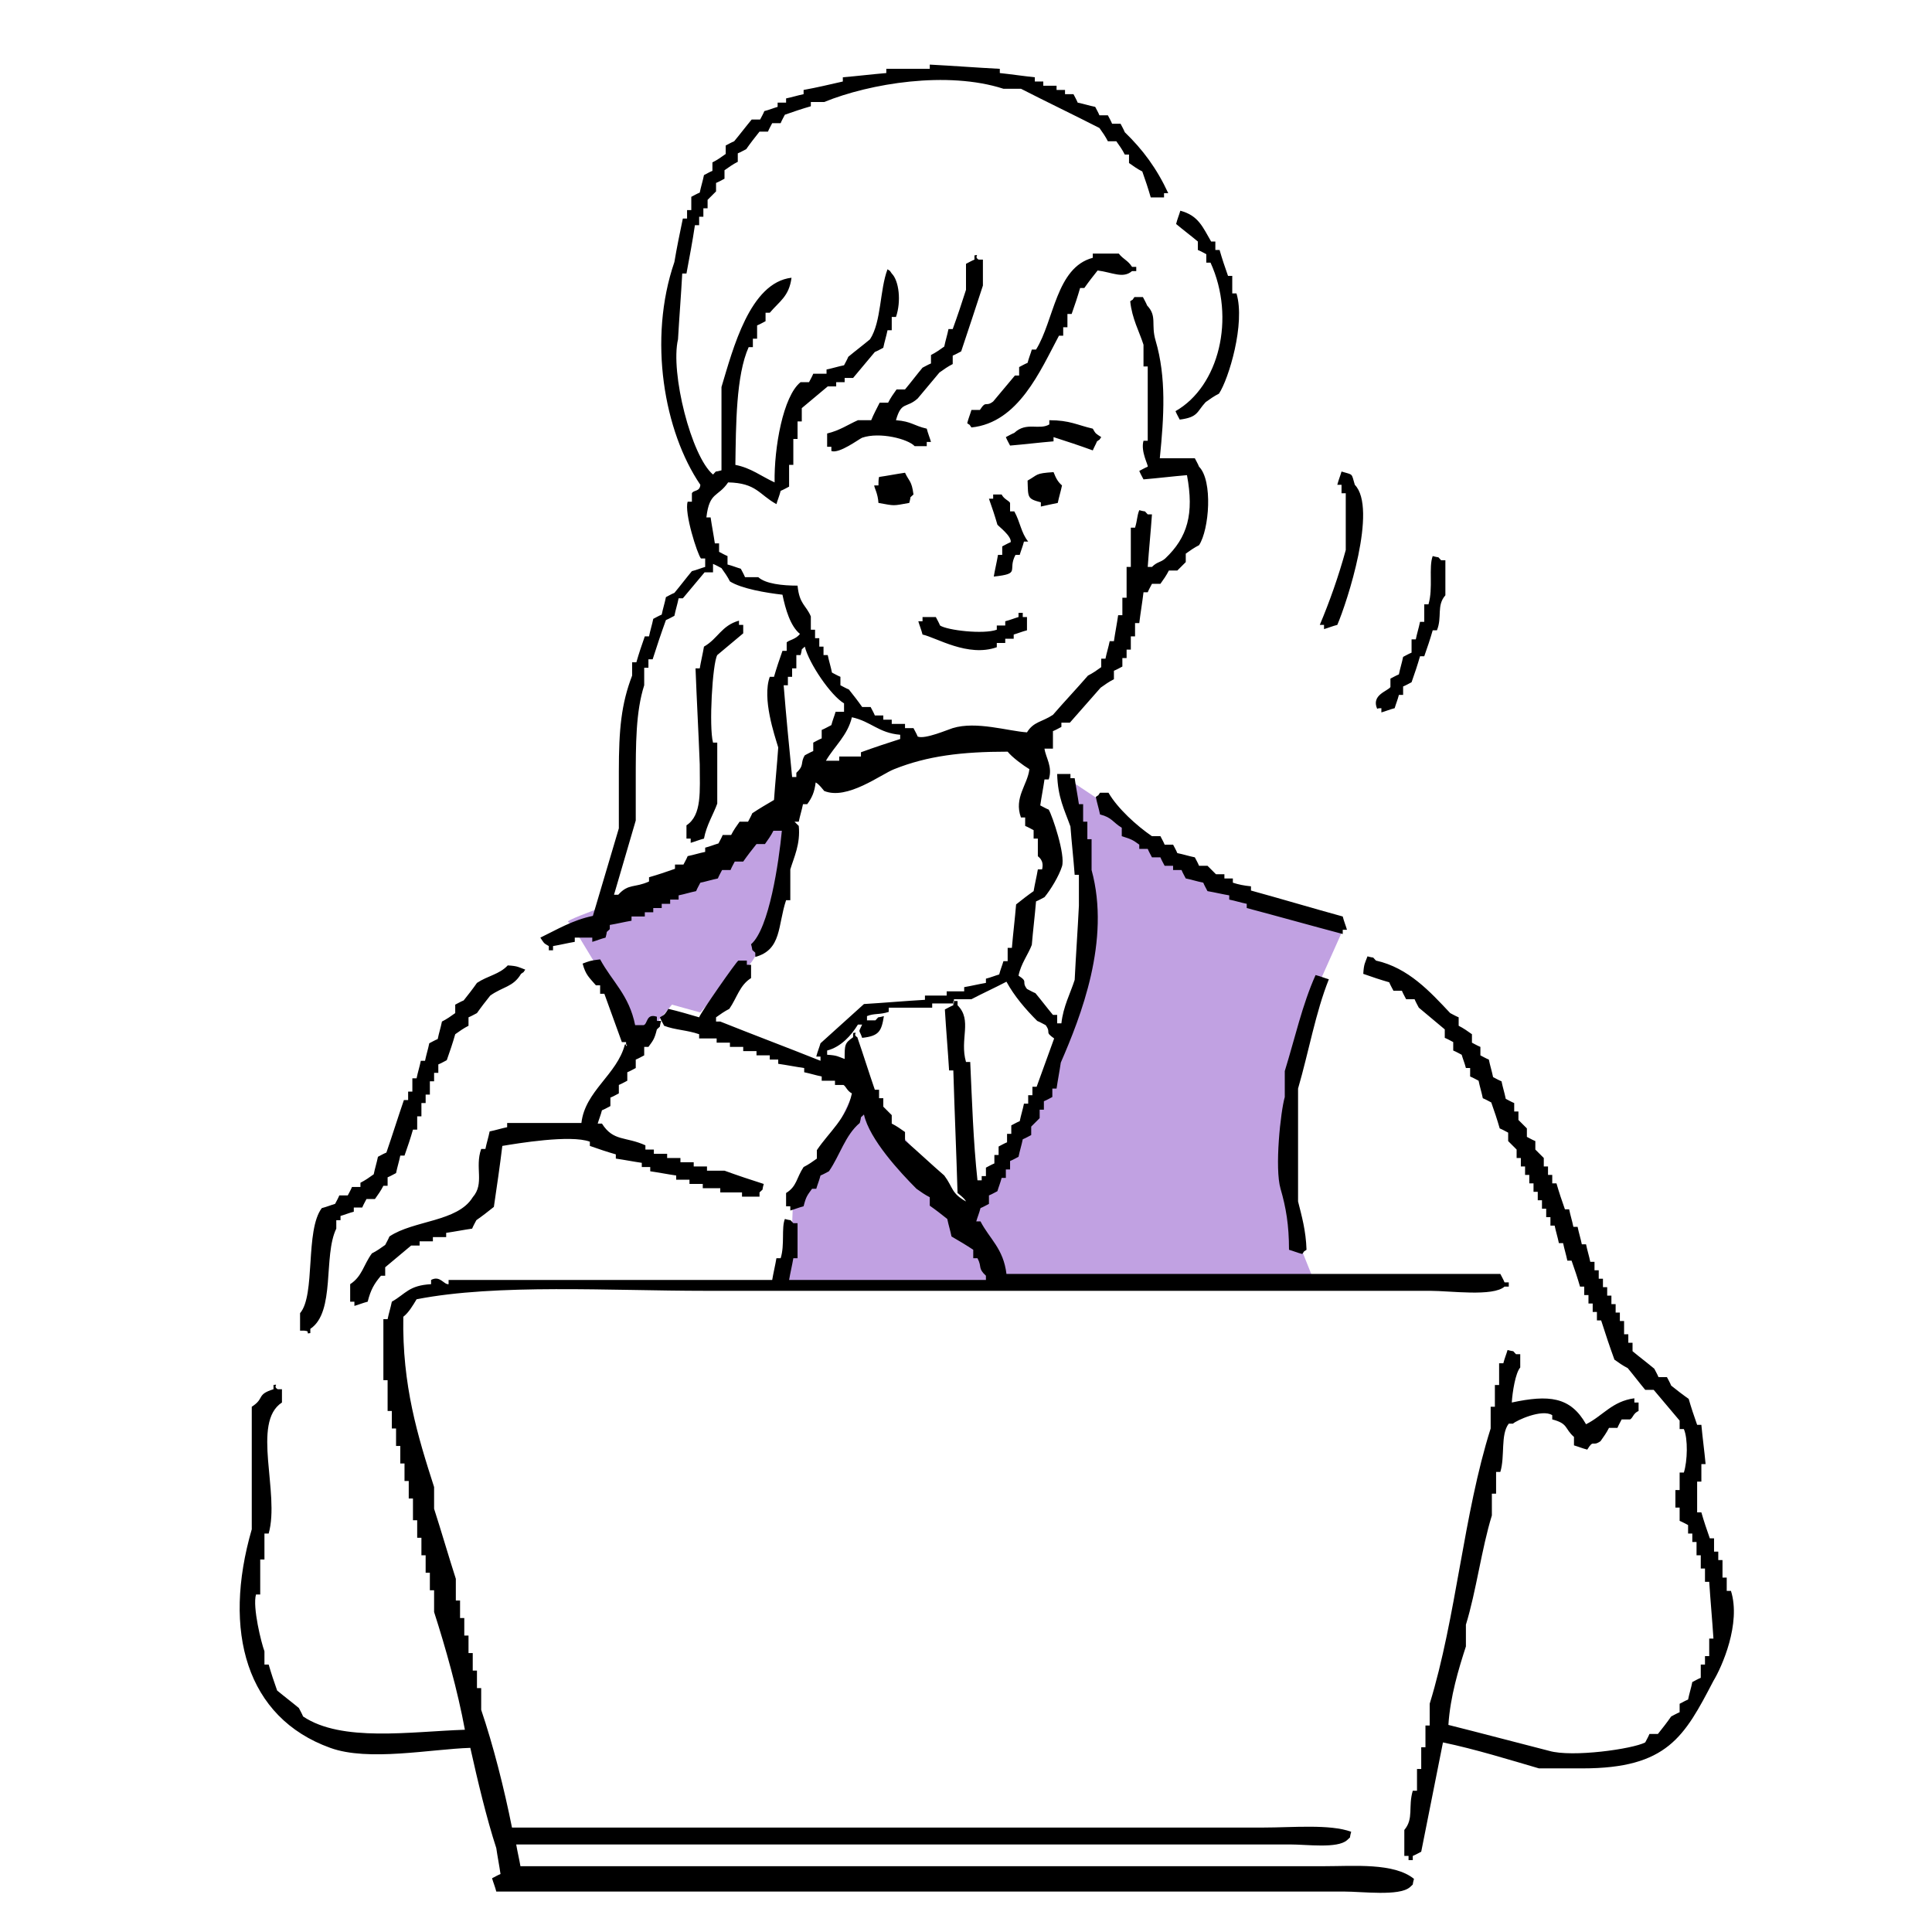 <?xml version="1.0" encoding="utf-8"?>
<!-- Generator: Adobe Illustrator 26.2.1, SVG Export Plug-In . SVG Version: 6.00 Build 0)  -->
<svg version="1.1" id="レイヤー_1" xmlns="http://www.w3.org/2000/svg" xmlns:xlink="http://www.w3.org/1999/xlink" x="0px"
	 y="0px" viewBox="0 0 320 320" style="enable-background:new 0 0 320 320;" xml:space="preserve">
<style type="text/css">
	.st0{fill:#C1A1E2;}
	.st1{fill-rule:evenodd;clip-rule:evenodd;}
</style>
<g>
	<path class="st0" d="M105.4,171.5c0,0-10.3-18.4-11.3-18.8c-0.9-0.4,15.4-5.6,19.4-8.3c4-2.6,15.8-10.7,15.8-10.7s1.7-1.1,1.5,2.8
		c-0.2,4-3.4,20.9-7.3,23.9c-4,3-7.5,7.3-7.5,7.3l-4.7-1.3l-4.7,5.6L105.4,171.5z"/>
	<path class="st0" d="M131.4,197.5l-0.2,5.3l-1.5,9.4l88.2,0.6l-3-7.5c0,0-2.6-16.7-1.9-18.8c0.8-2.1,5.5-23.7,5.5-23.7l3.8-8.5
		c0,0-18.5-7.1-23-9.4s-16.9-12.2-16.9-12.2l-6-4c0,0,4.1,10.7,4,18.3s0.4,13.9-2.1,19.8c-2.4,5.8-11.1,24.3-11.1,24.3l-7.1,9.8
		c0,0-10.2-12.5-12.3-14.6s-4.9-8.5-4.9-8.5l-7.1,14.9L131.4,197.5z"/>
	<g>
		<g>
			<path class="st1" d="M219.4,309.1c-10.1,0-20.3,0-30.4,0c-34.3,0-68.5,0-102.8,0c-0.2-1.2-0.5-2.4-0.7-3.6c34,0,68.1,0,102.1,0
				c8.7,0,17.4,0,26.1,0c2.8,0,7.8,0.7,9.4-0.7c0.8-0.8,0.3,0,0.7-1.4c-3.5-1.3-9.8-0.7-14.5-0.7c-9.4,0-18.8,0-28.2,0
				c-32.1,0-64.2,0-96.3,0c-1.3-6.5-3.1-13.6-5.1-19.5c0-1.2,0-2.4,0-3.6c-0.2,0-0.5,0-0.7,0c0-1,0-1.9,0-2.9c-0.2,0-0.5,0-0.7,0
				c0-1,0-1.9,0-2.9c-0.2,0-0.5,0-0.7,0c0-1,0-1.9,0-2.9c-0.2,0-0.5,0-0.7,0c0-1,0-1.9,0-2.9c-0.2,0-0.5,0-0.7,0c0-1,0-1.9,0-2.9
				c-0.2,0-0.5,0-0.7,0c0-1.2,0-2.4,0-3.6c-1.1-3.4-2.5-8.2-3.6-11.6c0-1.2,0-2.4,0-3.6c-2.7-8.4-5.3-16.8-5.1-28.2
				c0.9-0.7,1.6-1.9,2.2-2.9c13.3-2.6,32.2-1.4,47.8-1.4c28.5,0,56.9,0,85.4,0c11.6,0,23.2,0,34.7,0c3.3,0,10.4,1,12.3-0.7
				c0.2,0,0.5,0,0.7,0c0-0.2,0-0.5,0-0.7c-0.2,0-0.5,0-0.7,0c-0.2-0.5-0.5-1-0.7-1.4c-27.3,0-54.5,0-81.8,0
				c-0.5-4.2-2.8-5.8-4.3-8.7c-0.2,0-0.5,0-0.7,0c0.2-0.7,0.5-1.4,0.7-2.2c0.5-0.2,1-0.5,1.4-0.7c0-0.5,0-1,0-1.4
				c0.5-0.2,1-0.5,1.4-0.7c0.2-0.7,0.5-1.4,0.7-2.2c0.2,0,0.5,0,0.7,0c0-0.5,0-1,0-1.4c0.2,0,0.5,0,0.7,0c0-0.5,0-1,0-1.4
				c0.5-0.2,1-0.5,1.4-0.7c0.2-1,0.5-1.9,0.7-2.9c0.5-0.2,1-0.5,1.4-0.7c0-0.5,0-1,0-1.4l1.4-1.4c0-0.5,0-1,0-1.4c0.2,0,0.5,0,0.7,0
				c0-0.5,0-1,0-1.4c0.5-0.2,1-0.5,1.4-0.7c0-0.5,0-1,0-1.4c0.2,0,0.5,0,0.7,0c0.2-1.4,0.5-2.9,0.7-4.3c3.3-7.6,8.3-20.2,5.1-31.9
				c0-1.7,0-3.4,0-5.1c-0.2,0-0.5,0-0.7,0c0-1,0-1.9,0-2.9c-0.2,0-0.5,0-0.7,0c0-1,0-1.9,0-2.9c-0.2,0-0.5,0-0.7,0
				c-0.2-1.4-0.5-2.9-0.7-4.3c-0.2,0-0.5,0-0.7,0c0-0.2,0-0.5,0-0.7c-0.7,0-1.4,0-2.2,0c0.1,3.9,1.2,5.9,2.2,8.7
				c0.2,2.7,0.5,5.3,0.7,8c0.2,0,0.5,0,0.7,0c0,1.7,0,3.4,0,5.1c-0.2,4.1-0.5,8.2-0.7,12.3c-0.7,2.2-1.9,4.4-2.2,7.2
				c-0.2,0-0.5,0-0.7,0c0-0.5,0-1,0-1.4c-0.2,0-0.5,0-0.7,0c-1-1.2-1.9-2.4-2.9-3.6c-0.5-0.2-1-0.5-1.4-0.7c-1-1.3,0.3-1.1-1.4-2.2
				c0.4-2,1.6-3.5,2.2-5.1c0.2-2.4,0.5-4.8,0.7-7.2c0.5-0.2,1-0.5,1.4-0.7c1-1.2,2.4-3.5,2.9-5.1c0.6-1.9-1.6-8.4-2.2-9.4
				c-0.5-0.2-1-0.5-1.4-0.7c0.2-1.4,0.5-2.9,0.7-4.3c0.2,0,0.5,0,0.7,0c0.7-2.1-0.5-3.6-0.7-5.1c0.5,0,1,0,1.4,0c0-1,0-1.9,0-2.9
				c0.5-0.2,1-0.5,1.4-0.7c0-0.2,0-0.5,0-0.7c0.5,0,1,0,1.4,0c1.7-1.9,3.4-3.9,5.1-5.8c0.7-0.5,1.4-1,2.2-1.4c0-0.5,0-1,0-1.4
				c0.5-0.2,1-0.5,1.4-0.7c0-0.5,0-1,0-1.4c0.2,0,0.5,0,0.7,0c0-0.5,0-1,0-1.4c0.2,0,0.5,0,0.7,0c0-0.7,0-1.4,0-2.2
				c0.2,0,0.5,0,0.7,0c0-0.7,0-1.4,0-2.2c0.2,0,0.5,0,0.7,0c0.2-1.7,0.5-3.4,0.7-5.1c0.2,0,0.5,0,0.7,0c0.2-0.5,0.5-1,0.7-1.4
				c0.5,0,1,0,1.4,0c0.5-0.7,1-1.4,1.4-2.2c0.5,0,1,0,1.4,0l1.4-1.4c0-0.5,0-1,0-1.4c0.7-0.5,1.4-1,2.2-1.4c1.7-2.6,2.3-10.7,0-13
				c-0.2-0.5-0.5-1-0.7-1.4c-1.9,0-3.9,0-5.8,0c0.7-6.9,1.1-13.4-0.7-19.5c-0.8-2.7,0.3-4-1.4-5.8c-0.2-0.5-0.5-1-0.7-1.4
				c-0.5,0-1,0-1.4,0c-0.6,0.8,0.1,0.1-0.7,0.7c0.3,2.9,1.5,5,2.2,7.2c0,1.2,0,2.4,0,3.6c0.2,0,0.5,0,0.7,0c0,4.1,0,8.2,0,12.3
				c-0.2,0-0.5,0-0.7,0c-0.5,1.8,0.8,4,0.7,4.3c-0.5,0.2-1,0.5-1.4,0.7c0.2,0.5,0.5,1,0.7,1.4c2.4-0.2,4.8-0.5,7.2-0.7
				c1.2,6.4,0.1,10.3-3.6,13.8c-0.8,0.7-1.3,0.5-2.2,1.4c-0.2,0-0.5,0-0.7,0c0.2-2.9,0.5-5.8,0.7-8.7c-0.2,0-0.5,0-0.7,0
				c-0.8-0.8,0-0.3-1.4-0.7c-0.4,1-0.3,1.6-0.7,2.9c-0.2,0-0.5,0-0.7,0c0,2.2,0,4.3,0,6.5c-0.2,0-0.5,0-0.7,0c0,1.7,0,3.4,0,5.1
				c-0.2,0-0.5,0-0.7,0c0,1,0,1.9,0,2.9c-0.2,0-0.5,0-0.7,0c-0.2,1.4-0.5,2.9-0.7,4.3c-0.2,0-0.5,0-0.7,0c-0.2,1-0.5,1.9-0.7,2.9
				c-0.2,0-0.5,0-0.7,0c0,0.5,0,1,0,1.4c-0.7,0.5-1.4,1-2.2,1.4c-1.9,2.2-3.9,4.3-5.8,6.5c-1.8,1.2-3.2,1.1-4.3,2.9
				c-3.1-0.2-8.4-1.9-12.3-0.7c-0.7,0.2-4.6,1.9-5.8,1.4c-0.2-0.5-0.5-1-0.7-1.4c-0.5,0-1,0-1.4,0c0-0.2,0-0.5,0-0.7
				c-0.7,0-1.4,0-2.2,0c0-0.2,0-0.5,0-0.7c-0.5,0-1,0-1.4,0c0-0.2,0-0.5,0-0.7c-0.5,0-1,0-1.4,0c-0.2-0.5-0.5-1-0.7-1.4
				c-0.5,0-1,0-1.4,0c-0.7-1-1.4-1.9-2.2-2.9c-0.5-0.2-1-0.5-1.4-0.7c0-0.5,0-1,0-1.4c-0.5-0.2-1-0.5-1.4-0.7
				c-0.2-1-0.5-1.9-0.7-2.9c-0.2,0-0.5,0-0.7,0c0-0.5,0-1,0-1.4c-0.2,0-0.5,0-0.7,0c0-0.5,0-1,0-1.4c-0.2,0-0.5,0-0.7,0
				c0-0.5,0-1,0-1.4c-0.2,0-0.5,0-0.7,0c0-0.7,0-1.4,0-2.2c-0.8-1.9-1.9-2-2.2-5.1c-2.5,0-5.3-0.3-6.5-1.4c-0.7,0-1.4,0-2.2,0
				c-0.2-0.5-0.5-1-0.7-1.4c-0.7-0.2-1.4-0.5-2.2-0.7c0-0.5,0-1,0-1.4c-0.5-0.2-1-0.5-1.4-0.7c0-0.5,0-1,0-1.4c-0.2,0-0.5,0-0.7,0
				c-0.2-1.4-0.5-2.9-0.7-4.3c-0.2,0-0.5,0-0.7,0c0.5-4.3,1.9-3.3,3.6-5.8c4.7,0.1,5.1,2,8,3.6c0.2-0.7,0.5-1.4,0.7-2.2
				c0.5-0.2,1-0.5,1.4-0.7c0-1.2,0-2.4,0-3.6c0.2,0,0.5,0,0.7,0c0-1.4,0-2.9,0-4.3c0.2,0,0.5,0,0.7,0c0-1,0-1.9,0-2.9
				c0.2,0,0.5,0,0.7,0c0-0.7,0-1.4,0-2.2c1.4-1.2,2.9-2.4,4.3-3.6c0.5,0,1,0,1.4,0c0-0.2,0-0.5,0-0.7c0.5,0,1,0,1.4,0
				c0-0.2,0-0.5,0-0.7c0.5,0,1,0,1.4,0c1.2-1.4,2.4-2.9,3.6-4.3c0.5-0.2,1-0.5,1.4-0.7c0.2-1,0.5-1.9,0.7-2.9c0.2,0,0.5,0,0.7,0
				c0-0.7,0-1.4,0-2.2c0.2,0,0.5,0,0.7,0c0.9-2.6,0.5-6-0.7-7.2c-0.6-0.8,0.1-0.1-0.7-0.7c-1.3,3.4-1,8.7-2.9,11.6
				c-1.2,1-2.4,1.9-3.6,2.9c-0.2,0.5-0.5,1-0.7,1.4c-1,0.2-1.9,0.5-2.9,0.7c0,0.2,0,0.5,0,0.7c-0.7,0-1.4,0-2.2,0
				c-0.2,0.5-0.5,1-0.7,1.4c-0.5,0-1,0-1.4,0c-2.9,2.3-4.4,10.9-4.3,16.6c-2.2-1-3.9-2.4-6.5-2.9c0.1-6.6,0.1-14.8,2.2-19.5
				c0.2,0,0.5,0,0.7,0c0-0.5,0-1,0-1.4c0.2,0,0.5,0,0.7,0c0-0.7,0-1.4,0-2.2c0.5-0.2,1-0.5,1.4-0.7c0-0.5,0-1,0-1.4
				c0.2,0,0.5,0,0.7,0c1.6-1.9,3.2-2.7,3.6-5.8c-6.9,0.8-9.7,11.8-11.6,18.1c0,4.6,0,9.2,0,13.8c-1.4,0.4-0.6-0.1-1.4,0.7
				c-3.6-3-7.1-16.9-5.8-22.4c0.2-3.6,0.5-7.2,0.7-10.9c0.2,0,0.5,0,0.7,0c0.5-2.7,1-5.3,1.4-8c0.2,0,0.5,0,0.7,0c0-0.5,0-1,0-1.4
				c0.2,0,0.5,0,0.7,0c0-0.5,0-1,0-1.4c0.2,0,0.5,0,0.7,0c0-0.5,0-1,0-1.4l1.4-1.4c0-0.5,0-1,0-1.4c0.5-0.2,1-0.5,1.4-0.7
				c0-0.5,0-1,0-1.4c0.7-0.5,1.4-1,2.2-1.4c0-0.5,0-1,0-1.4c0.5-0.2,1-0.5,1.4-0.7c0.7-1,1.4-1.9,2.2-2.9c0.5,0,1,0,1.4,0
				c0.2-0.5,0.5-1,0.7-1.4c0.5,0,1,0,1.4,0c0.2-0.5,0.5-1,0.7-1.4c1.4-0.5,2.9-1,4.3-1.4c0-0.2,0-0.5,0-0.7c0.7,0,1.4,0,2.2,0
				c7.6-3.1,20.4-5.2,29.7-2.2c1,0,1.9,0,2.9,0c4.3,2.2,8.7,4.3,13,6.5c0.5,0.7,1,1.4,1.4,2.2c0.5,0,1,0,1.4,0
				c0.5,0.7,1,1.4,1.4,2.2c0.2,0,0.5,0,0.7,0c0,0.5,0,1,0,1.4c0.7,0.5,1.4,1,2.2,1.4c0.5,1.4,1,2.9,1.4,4.3c0.7,0,1.4,0,2.2,0
				c0-0.2,0-0.5,0-0.7c0.2,0,0.5,0,0.7,0c-1.9-4.1-4.2-7.2-7.2-10.1c-0.2-0.5-0.5-1-0.7-1.4c-0.5,0-1,0-1.4,0
				c-0.2-0.5-0.5-1-0.7-1.4c-0.5,0-1,0-1.4,0c-0.2-0.5-0.5-1-0.7-1.4c-1-0.2-1.9-0.5-2.9-0.7c-0.2-0.5-0.5-1-0.7-1.4
				c-0.5,0-1,0-1.4,0c0-0.2,0-0.5,0-0.7c-0.5,0-1,0-1.4,0c0-0.2,0-0.5,0-0.7c-0.7,0-1.4,0-2.2,0c0-0.2,0-0.5,0-0.7c-0.5,0-1,0-1.4,0
				c0-0.2,0-0.5,0-0.7c-1.9-0.2-3.9-0.5-5.8-0.7c0-0.2,0-0.5,0-0.7c-3.9-0.2-7.7-0.5-11.6-0.7c0,0.2,0,0.5,0,0.7c-2.4,0-4.8,0-7.2,0
				c0,0.2,0,0.5,0,0.7c-2.4,0.2-4.8,0.5-7.2,0.7c0,0.2,0,0.5,0,0.7c-2.2,0.5-4.3,1-6.5,1.4c0,0.2,0,0.5,0,0.7
				c-1,0.2-1.9,0.5-2.9,0.7c0,0.2,0,0.5,0,0.7c-0.5,0-1,0-1.4,0c0,0.2,0,0.5,0,0.7c-0.7,0.2-1.4,0.5-2.2,0.7c-0.2,0.5-0.5,1-0.7,1.4
				c-0.5,0-1,0-1.4,0c-1,1.2-1.9,2.4-2.9,3.6c-0.5,0.2-1,0.5-1.4,0.7c0,0.5,0,1,0,1.4c-0.7,0.5-1.4,1-2.2,1.4c0,0.5,0,1,0,1.4
				c-0.5,0.2-1,0.5-1.4,0.7c-0.2,1-0.5,1.9-0.7,2.9c-0.5,0.2-1,0.5-1.4,0.7c0,0.7,0,1.4,0,2.2c-0.2,0-0.5,0-0.7,0c0,0.5,0,1,0,1.4
				c-0.2,0-0.5,0-0.7,0c-0.5,2.4-1,4.8-1.4,7.2c-4.4,12.8-1.7,28.1,4.3,36.9c-0.1,1.2-1.1,0.8-1.4,1.4c0,0.5,0,1,0,1.4
				c-0.2,0-0.5,0-0.7,0c-0.6,1.8,1.6,8.7,2.2,9.4c0.2,0,0.5,0,0.7,0c0,0.5,0,1,0,1.4c-0.7,0.2-1.4,0.5-2.2,0.7
				c-1,1.2-1.9,2.4-2.9,3.6c-0.5,0.2-1,0.5-1.4,0.7c-0.2,1-0.5,1.9-0.7,2.9c-0.5,0.2-1,0.5-1.4,0.7c-0.2,1-0.5,1.9-0.7,2.9
				c-0.2,0-0.5,0-0.7,0c-0.5,1.4-1,2.9-1.4,4.3c-0.2,0-0.5,0-0.7,0c0,0.7,0,1.4,0,2.2c-1.8,4.7-2.2,8.9-2.2,15.9c0,3.1,0,6.3,0,9.4
				c-1.4,4.8-2.9,9.7-4.3,14.5c-3.4,0.7-6,2.3-8.7,3.6c0.6,0.9,0.5,0.9,1.4,1.4c0,0.2,0,0.5,0,0.7c0.2,0,0.5,0,0.7,0
				c0-0.2,0-0.5,0-0.7c1.2-0.2,2.4-0.5,3.6-0.7c0-0.2,0-0.5,0-0.7c1,0,1.9,0,2.9,0c0,0.2,0,0.5,0,0.7c0.7-0.2,1.4-0.5,2.2-0.7
				c0.4-1.4-0.1-0.6,0.7-1.4c0-0.2,0-0.5,0-0.7c1.2-0.2,2.4-0.5,3.6-0.7c0-0.2,0-0.5,0-0.7c0.7,0,1.4,0,2.2,0c0-0.2,0-0.5,0-0.7
				c0.5,0,1,0,1.4,0c0-0.2,0-0.5,0-0.7c0.5,0,1,0,1.4,0c0-0.2,0-0.5,0-0.7c0.5,0,1,0,1.4,0c0-0.2,0-0.5,0-0.7c0.5,0,1,0,1.4,0
				c0-0.2,0-0.5,0-0.7c1-0.2,1.9-0.5,2.9-0.7c0.2-0.5,0.5-1,0.7-1.4c1-0.2,1.9-0.5,2.9-0.7c0.2-0.5,0.5-1,0.7-1.4c0.5,0,1,0,1.4,0
				c0.2-0.5,0.5-1,0.7-1.4c0.5,0,1,0,1.4,0c0.7-1,1.4-1.9,2.2-2.9c0.5,0,1,0,1.4,0c0.5-0.7,1-1.4,1.4-2.2c0.5,0,1,0,1.4,0
				c-0.5,5.2-2.1,16.2-5.1,18.8c0.4,1.4-0.1,0.6,0.7,1.4c0,0.2,0,0.5,0,0.7c4.4-1.2,3.7-5.2,5.1-9.4c0.2,0,0.5,0,0.7,0
				c0-1.7,0-3.4,0-5.1c0.6-2,1.7-4.2,1.4-7.2l-0.7-0.7c0.2,0,0.5,0,0.7,0c0.2-1,0.5-1.9,0.7-2.9c0.2,0,0.5,0,0.7,0
				c0.8-1.1,1.2-2,1.4-3.6c0.5,0.2,1.4,1.4,1.4,1.4c3.8,1.6,9.5-2.8,11.6-3.6c5.5-2.2,11.2-2.9,18.8-2.9c0.7,0.9,2.6,2.3,3.6,2.9
				c-0.3,2.6-2.6,4.7-1.4,8c0.2,0,0.5,0,0.7,0c0,0.5,0,1,0,1.4c0.5,0.2,1,0.5,1.4,0.7c0,0.5,0,1,0,1.4c0.2,0,0.5,0,0.7,0
				c0,1,0,1.9,0,2.9c0,0.1,1.1,0.6,0.7,2.2c-0.2,0-0.5,0-0.7,0c-0.2,1.2-0.5,2.4-0.7,3.6c-1,0.7-1.9,1.4-2.9,2.2
				c-0.2,2.4-0.5,4.8-0.7,7.2c-0.2,0-0.5,0-0.7,0c0,0.7,0,1.4,0,2.2c-0.2,0-0.5,0-0.7,0c-0.2,0.7-0.5,1.4-0.7,2.2
				c-0.7,0.2-1.4,0.5-2.2,0.7c0,0.2,0,0.5,0,0.7c-1.2,0.2-2.4,0.5-3.6,0.7c0,0.2,0,0.5,0,0.7c-1,0-1.9,0-2.9,0c0,0.2,0,0.5,0,0.7
				c-1.2,0-2.4,0-3.6,0c0,0.2,0,0.5,0,0.7c-3.4,0.2-6.8,0.5-10.1,0.7c-2.4,2.2-4.8,4.3-7.2,6.5c-0.2,0.7-0.5,1.4-0.7,2.2
				c0.2,0,0.5,0,0.7,0c0,0.2,0,0.5,0,0.7c-5.5-2.2-11.1-4.3-16.6-6.5c-0.2,0-0.5,0-0.7,0c0-0.2,0-0.5,0-0.7c0.7-0.5,1.4-1,2.2-1.4
				c1.3-1.9,1.7-3.9,3.6-5.1c0-0.7,0-1.4,0-2.2c-0.2,0-0.5,0-0.7,0c0-0.2,0-0.5,0-0.7c-0.5,0-1,0-1.4,0c-0.3,0.1-6.3,8.7-6.5,9.4
				c-1.7-0.5-3.4-1-5.1-1.4c-0.6,0.9-0.5,0.9-1.4,1.4c0.2,0.5,0.5,1,0.7,1.4c1.8,0.7,3.8,0.7,5.8,1.4c0,0.2,0,0.5,0,0.7
				c1,0,1.9,0,2.9,0c0,0.2,0,0.5,0,0.7c0.7,0,1.4,0,2.2,0c0,0.2,0,0.5,0,0.7c0.7,0,1.4,0,2.2,0c0,0.2,0,0.5,0,0.7c0.7,0,1.4,0,2.2,0
				c0,0.2,0,0.5,0,0.7c0.7,0,1.4,0,2.2,0c0,0.2,0,0.5,0,0.7c0.5,0,1,0,1.4,0c0,0.2,0,0.5,0,0.7c1.4,0.2,2.9,0.5,4.3,0.7
				c0,0.2,0,0.5,0,0.7c1,0.2,1.9,0.5,2.9,0.7c0,0.2,0,0.5,0,0.7c0.7,0,1.4,0,2.2,0c0,0.2,0,0.5,0,0.7c0.5,0,1,0,1.4,0
				c0.4,0.2,0.6,1,1.4,1.4c-0.9,4.2-3.8,6.4-5.8,9.4c0,0.5,0,1,0,1.4c-0.7,0.5-1.4,1-2.2,1.4c-1.2,1.8-1.1,3.2-2.9,4.3
				c0,0.7,0,1.4,0,2.2c0.2,0,0.5,0,0.7,0c0,0.2,0,0.5,0,0.7c0.7-0.2,1.4-0.5,2.2-0.7c0.4-1.6,0.6-1.8,1.4-2.9c0.2,0,0.5,0,0.7,0
				c0.2-0.7,0.5-1.4,0.7-2.2c0.5-0.2,1-0.5,1.4-0.7c1.8-2.6,2.7-6,5.1-8c0.4-1.4-0.1-0.6,0.7-1.4c0.9,4.1,6,9.6,8.7,12.3
				c0.7,0.5,1.4,1,2.2,1.4c0,0.5,0,1,0,1.4c1,0.7,1.9,1.4,2.9,2.2c0.2,1,0.5,1.9,0.7,2.9c1.2,0.7,2.4,1.4,3.6,2.2c0,0.5,0,1,0,1.4
				c0.2,0,0.5,0,0.7,0c0.8,1.5,0,1.6,1.4,2.9c0,0.2,0,0.5,0,0.7c-10.9,0-21.7,0-32.6,0c0.2-1.2,0.5-2.4,0.7-3.6c0.2,0,0.5,0,0.7,0
				c0-1.9,0-3.9,0-5.8c-0.2,0-0.5,0-0.7,0c-0.8-0.8,0-0.3-1.4-0.7c-0.6,1.5,0,4.3-0.7,6.5c-0.2,0-0.5,0-0.7,0
				c-0.2,1.2-0.5,2.4-0.7,3.6c-13.8,0-27.5,0-41.3,0c-4.1,0-8.2,0-12.3,0c0,0.2,0,0.5,0,0.7c-0.8,0.1-1.4-1.5-2.9-0.7
				c0,0.2,0,0.5,0,0.7c-3.7,0.2-4.2,1.6-6.5,2.9c-0.2,1-0.5,1.9-0.7,2.9c-0.2,0-0.5,0-0.7,0c0,3.4,0,6.8,0,10.1c0.2,0,0.5,0,0.7,0
				c0,1.7,0,3.4,0,5.1c0.2,0,0.5,0,0.7,0c0,1,0,1.9,0,2.9c0.2,0,0.5,0,0.7,0c0,1,0,1.9,0,2.9c0.2,0,0.5,0,0.7,0c0,1,0,1.9,0,2.9
				c0.2,0,0.5,0,0.7,0c0,1,0,1.9,0,2.9c0.2,0,0.5,0,0.7,0c0,1,0,1.9,0,2.9c0.2,0,0.5,0,0.7,0c0,1.2,0,2.4,0,3.6c0.2,0,0.5,0,0.7,0
				c0,1,0,1.9,0,2.9c0.2,0,0.5,0,0.7,0c0,1,0,1.9,0,2.9c0.2,0,0.5,0,0.7,0c0,1,0,1.9,0,2.9c0.2,0,0.5,0,0.7,0c0,1,0,1.9,0,2.9
				c0.2,0,0.5,0,0.7,0c0,1.2,0,2.4,0,3.6c1.9,5.9,3.9,13,5.1,19.5c-9,0.3-20.4,2.1-26.8-2.2c-0.2-0.5-0.5-1-0.7-1.4
				c-1.2-1-2.4-1.9-3.6-2.9c-0.5-1.4-1-2.9-1.4-4.3c-0.2,0-0.5,0-0.7,0c0-0.7,0-1.4,0-2.2c-0.5-1.3-2-7.3-1.4-9.4c0.2,0,0.5,0,0.7,0
				c0-1.9,0-3.9,0-5.8c0.2,0,0.5,0,0.7,0c0-1.4,0-2.9,0-4.3c0.2,0,0.5,0,0.7,0c1.9-6.7-2.9-18.4,2.2-21.7c0-0.7,0-1.4,0-2.2
				c-0.2,0-0.5,0-0.7,0c-0.9-0.5,0.3-0.9-0.7-0.7c0,0.2,0,0.5,0,0.7c-2.9,0.9-1.4,1.5-3.6,2.9c0,6.8,0,13.5,0,20.3
				c-4.9,16.9-0.9,31.2,13,36.2c6.3,2.3,16.7,0.2,23.2,0c1.2,5.4,2.7,11.7,4.3,16.6c0.2,1.4,0.5,2.9,0.7,4.3c-0.5,0.2-1,0.5-1.4,0.7
				c0.2,0.7,0.5,1.4,0.7,2.2c37.4,0,74.8,0,112.2,0c9.4,0,18.8,0,28.2,0c3.1,0,9.1,0.8,10.9-0.7c0.8-0.8,0.3,0,0.7-1.4
				C230.9,308.5,224.2,309.1,219.4,309.1z M128.9,123.8c-0.2,2.9-0.5,5.8-0.7,8.7c-1.2,0.7-2.4,1.4-3.6,2.2c-0.2,0.5-0.5,1-0.7,1.4
				c-0.5,0-1,0-1.4,0c-0.5,0.7-1,1.4-1.4,2.2c-0.5,0-1,0-1.4,0c-0.2,0.5-0.5,1-0.7,1.4c-0.7,0.2-1.4,0.5-2.2,0.7c0,0.2,0,0.5,0,0.7
				c-1,0.2-1.9,0.5-2.9,0.7c-0.2,0.5-0.5,1-0.7,1.4c-0.5,0-1,0-1.4,0c0,0.2,0,0.5,0,0.7c-1.4,0.5-2.9,1-4.3,1.4c0,0.2,0,0.5,0,0.7
				c-2.4,1.1-3.4,0.3-5.1,2.2c-0.2,0-0.5,0-0.7,0c1.2-4.1,2.4-8.2,3.6-12.3c0-2.2,0-4.3,0-6.5c0-6.2,0-11.5,1.4-15.9
				c0-1,0-1.9,0-2.9c0.2,0,0.5,0,0.7,0c0-0.5,0-1,0-1.4c0.2,0,0.5,0,0.7,0c0.7-2.2,1.4-4.3,2.2-6.5c0.5-0.2,1-0.5,1.4-0.7
				c0.2-1,0.5-1.9,0.7-2.9c0.2,0,0.5,0,0.7,0c1.2-1.4,2.4-2.9,3.6-4.3c0.5,0,1,0,1.4,0c0-0.5,0-1,0-1.4c0.5,0.2,1,0.5,1.4,0.7
				c0.5,0.7,1,1.4,1.4,2.2c1.9,1.2,6,1.9,8.7,2.2c0.5,2.4,1.3,5.2,2.9,6.5c-0.7,0.9-1.8,1-2.2,1.4c0,0.5,0,1,0,1.4
				c-0.2,0-0.5,0-0.7,0c-0.5,1.4-1,2.9-1.4,4.3c-0.2,0-0.5,0-0.7,0C126.2,115.7,128.3,121.8,128.9,123.8z M136.1,120.9
				c0,0.5,0,1,0,1.4c-0.5,0.2-1,0.5-1.4,0.7c0,0.5,0,1,0,1.4c-0.5,0.2-1,0.5-1.4,0.7c-0.8,1.3,0,1.6-1.4,2.9c0,0.2,0,0.5,0,0.7
				c-0.2,0-0.5,0-0.7,0c-0.5-5.1-1-10.1-1.4-15.2c0.2,0,0.5,0,0.7,0c0-0.5,0-1,0-1.4c0.2,0,0.5,0,0.7,0c0-0.5,0-1,0-1.4
				c0.2,0,0.5,0,0.7,0c0-0.7,0-1.4,0-2.2c0.2,0,0.5,0,0.7,0c0.4-1.4-0.1-0.6,0.7-1.4c0.7,2.8,4.3,8.1,6.5,9.4c0,0.5,0,1,0,1.4
				c-0.5,0-1,0-1.4,0c-0.2,0.7-0.5,1.4-0.7,2.2C137.1,120.4,136.6,120.7,136.1,120.9z M149.1,122.4c-2.2,0.7-4.3,1.4-6.5,2.2
				c0,0.2,0,0.5,0,0.7c-1.2,0-2.4,0-3.6,0c0,0.2,0,0.5,0,0.7c-0.7,0-1.4,0-2.2,0c1.4-2.4,3.6-4.2,4.3-7.2c3.2,0.7,4.4,2.6,8,2.9
				C149.1,121.9,149.1,122.1,149.1,122.4z M160.7,175.9c-0.2,0-0.5,0-0.7,0c-1.1-3.8,1.1-6.9-1.4-9.4c0-0.2,0-0.5,0-0.7
				c-0.2,0-0.5,0-0.7,0c0,0.2,0,0.5,0,0.7c-0.5,0.2-1,0.5-1.4,0.7c0.2,3.4,0.5,6.8,0.7,10.1c0.2,0,0.5,0,0.7,0
				c0.2,6.8,0.5,13.5,0.7,20.3c0,0,1.2,0.9,1.4,1.4c-2.5-1.4-2.1-2.3-3.6-4.3c-2.2-1.9-4.3-3.9-6.5-5.8c0-0.5,0-1,0-1.4
				c-0.7-0.5-1.4-1-2.2-1.4c0-0.5,0-1,0-1.4l-1.4-1.4c0-0.5,0-1,0-1.4c-0.2,0-0.5,0-0.7,0c0-0.5,0-1,0-1.4c-0.2,0-0.5,0-0.7,0
				c-1-2.9-1.9-5.8-2.9-8.7c-0.9-0.5,0.3-0.9-0.7-0.7c0,0.2,0,0.5,0,0.7c-1.4,1-1.4,1.2-1.4,3.6c-1.1-0.4-1.2-0.6-2.9-0.7
				c0-0.2,0-0.5,0-0.7c2.3-0.6,4-2.5,5.1-4.3c0.2,0,0.5,0,0.7,0c-0.7,1.5-0.5,0.7,0,2.2c2.8-0.3,3.2-1.1,3.6-3.6
				c-1.4,0.4-0.6-0.1-1.4,0.7c-0.5,0-1,0-1.4,0c0-0.2,0-0.5,0-0.7c1.2-0.5,2.1-0.2,3.6-0.7c0-0.2,0-0.5,0-0.7c2.4,0,4.8,0,7.2,0
				c0-0.2,0-0.5,0-0.7c1.2,0,2.4,0,3.6,0c0-0.2,0-0.5,0-0.7c1,0,1.9,0,2.9,0c1.9-1,3.9-1.9,5.8-2.9c1.3,2.4,3.2,4.6,5.1,6.5
				c0.5,0.2,1,0.5,1.4,0.7c1,1.4-0.3,1,1.4,2.2c-1,2.7-1.9,5.3-2.9,8c-0.2,0-0.5,0-0.7,0c0,0.5,0,1,0,1.4c-0.2,0-0.5,0-0.7,0
				c0,0.5,0,1,0,1.4c-0.2,0-0.5,0-0.7,0c-0.2,1-0.5,1.9-0.7,2.9c-0.5,0.2-1,0.5-1.4,0.7c0,0.5,0,1,0,1.4c-0.2,0-0.5,0-0.7,0
				c0,0.5,0,1,0,1.4c-0.5,0.2-1,0.5-1.4,0.7c0,0.5,0,1,0,1.4c-0.2,0-0.5,0-0.7,0c0,0.5,0,1,0,1.4c-0.5,0.2-1,0.5-1.4,0.7
				c0,0.5,0,1,0,1.4c-0.2,0-0.5,0-0.7,0c0,0.2,0,0.5,0,0.7c-0.2,0-0.5,0-0.7,0C161.2,189,161,182.4,160.7,175.9z M194.7,68.1
				c0.2,0.5,0.5,1,0.7,1.4c3.1-0.4,2.8-1.3,4.3-2.9c0.7-0.5,1.4-1,2.2-1.4c1.6-2.4,4.4-11.6,2.9-16.6c-0.2,0-0.5,0-0.7,0
				c0-1,0-1.9,0-2.9c-0.2,0-0.5,0-0.7,0c-0.5-1.4-1-2.9-1.4-4.3c-0.2,0-0.5,0-0.7,0c0-0.5,0-1,0-1.4c-0.2,0-0.5,0-0.7,0
				c-1.4-2.4-2.1-4.3-5.1-5.1c-0.2,0.7-0.5,1.4-0.7,2.2c1.2,1,2.4,1.9,3.6,2.9c0,0.5,0,1,0,1.4c0.5,0.2,1,0.5,1.4,0.7
				c0,0.5,0,1,0,1.4c0.2,0,0.5,0,0.7,0C204.7,52.7,201.9,64,194.7,68.1z M153.5,73.9c0-0.2,0-0.5,0-0.7c0.2,0,0.5,0,0.7,0
				c-0.2-0.7-0.5-1.4-0.7-2.2c-2.2-0.5-2.5-1.2-5.1-1.4c0.9-3.2,1.7-1.9,3.6-3.6c1.2-1.4,2.4-2.9,3.6-4.3c0.7-0.5,1.4-1,2.2-1.4
				c0-0.5,0-1,0-1.4c0.5-0.2,1-0.5,1.4-0.7c1.2-3.6,2.4-7.2,3.6-10.9c0-1.4,0-2.9,0-4.3c-0.2,0-0.5,0-0.7,0
				c-0.9-0.5,0.3-0.9-0.7-0.7c0,0.2,0,0.5,0,0.7c-0.5,0.2-1,0.5-1.4,0.7c0,1.4,0,2.9,0,4.3c-0.7,2.2-1.4,4.3-2.2,6.5
				c-0.2,0-0.5,0-0.7,0c-0.2,1-0.5,1.9-0.7,2.9c-0.7,0.5-1.4,1-2.2,1.4c0,0.5,0,1,0,1.4c-0.5,0.2-1,0.5-1.4,0.7
				c-1,1.2-1.9,2.4-2.9,3.6c-0.5,0-1,0-1.4,0c-0.5,0.7-1,1.4-1.4,2.2c-0.5,0-1,0-1.4,0c-0.5,1-1,1.9-1.4,2.9c-0.7,0-1.4,0-2.2,0
				c-1.6,0.7-3,1.7-5.1,2.2c0,0.7,0,1.4,0,2.2c0.2,0,0.5,0,0.7,0c0,0.2,0,0.5,0,0.7c1.3,0.5,4.6-2,5.1-2.2c2.9-1,7.6,0.2,8.7,1.4
				C152,73.9,152.8,73.9,153.5,73.9z M187.5,44.9c0.2,0,0.5,0,0.7,0c0-0.2,0-0.5,0-0.7c-0.2,0-0.5,0-0.7,0c-0.7-1.1-1.4-1.2-2.2-2.2
				c-1.4,0-2.9,0-4.3,0c0,0.2,0,0.5,0,0.7c-6.1,1.6-6.4,10.4-9.4,15.2c-0.2,0-0.5,0-0.7,0c-0.2,0.7-0.5,1.4-0.7,2.2
				c-0.5,0.2-1,0.5-1.4,0.7c0,0.5,0,1,0,1.4c-0.2,0-0.5,0-0.7,0c-1.2,1.4-2.4,2.9-3.6,4.3c-1.3,1-1.1-0.3-2.2,1.4c-0.5,0-1,0-1.4,0
				c-0.2,0.7-0.5,1.4-0.7,2.2c0.8,0.6,0.1-0.1,0.7,0.7c7.8-0.8,11.4-9.4,14.5-15.2c0.2,0,0.5,0,0.7,0c0-0.5,0-1,0-1.4
				c0.2,0,0.5,0,0.7,0c0-0.7,0-1.4,0-2.2c0.2,0,0.5,0,0.7,0c0.5-1.4,1-2.9,1.4-4.3c0.2,0,0.5,0,0.7,0c0.7-1,1.4-1.9,2.2-2.9
				C184.2,45.1,186,46.2,187.5,44.9z M181.7,73.1c0.8-0.6,0.1,0.1,0.7-0.7c-0.9-0.6-0.9-0.5-1.4-1.4c-2.6-0.6-3.8-1.4-7.2-1.4
				c0,0.2,0,0.5,0,0.7c-1.7,1-3.8-0.5-5.8,1.4c-0.5,0.2-1,0.5-1.4,0.7c0.2,0.5,0.5,1,0.7,1.4c2.4-0.2,4.8-0.5,7.2-0.7
				c0-0.2,0-0.5,0-0.7c2.2,0.7,4.3,1.4,6.5,2.2C181.2,74.1,181.5,73.6,181.7,73.1z M145.5,80.4c-0.2,0-0.5,0-0.7,0
				c0,0.4,0.6,1.3,0.7,2.9c2.8,0.5,2.3,0.5,5.1,0c0.4-1.4-0.1-0.6,0.7-1.4c-0.3-2.3-0.7-2.1-1.4-3.6c-1.4,0.2-2.9,0.5-4.3,0.7
				C145.5,79.4,145.5,79.9,145.5,80.4z M175.2,83.3c0.2-1,0.5-1.9,0.7-2.9c-0.7-0.6-1-1.2-1.4-2.2c-3.1,0.2-2.5,0.4-4.3,1.4
				c0.1,2.8-0.1,3,2.2,3.6c0,0.2,0,0.5,0,0.7C173.3,83.7,174.2,83.5,175.2,83.3z M218.6,103.5c0.2,0,0.5,0,0.7,0c0,0.2,0,0.5,0,0.7
				c0.7-0.2,1.4-0.5,2.2-0.7c1.6-3.7,6.7-19.3,2.9-23.2c-0.6-2-0.2-1.6-2.2-2.2c-0.2,0.7-0.5,1.4-0.7,2.2c0.2,0,0.5,0,0.7,0
				c0,0.5,0,1,0,1.4c0.2,0,0.5,0,0.7,0c0,3.1,0,6.3,0,9.4C221.7,95.5,220.2,99.7,218.6,103.5z M168,84.7c-0.2,0-0.5,0-0.7,0
				c0-0.5,0-1,0-1.4c-0.2-0.4-1-0.6-1.4-1.4c-0.5,0-1,0-1.4,0c0,0.2,0,0.5,0,0.7c-0.2,0-0.5,0-0.7,0c0.5,1.4,1,2.9,1.4,4.3
				c0.1,0.2,2.4,1.9,2.2,2.9c-0.5,0.2-1,0.5-1.4,0.7c0,0.5,0,1,0,1.4c-0.2,0-0.5,0-0.7,0c-0.2,1.2-0.5,2.4-0.7,3.6
				c4.6-0.5,2.2-1,3.6-3.6c0.2,0,0.5,0,0.7,0c0.2-0.7,0.5-1.4,0.7-2.2c0.2,0,0.5,0,0.7,0C169.1,88.2,169,86.5,168,84.7z
				 M228.8,117.3c0,0.2,0,0.5,0,0.7c0.7-0.2,1.4-0.5,2.2-0.7c0.2-0.7,0.5-1.4,0.7-2.2c0.2,0,0.5,0,0.7,0c0-0.5,0-1,0-1.4
				c0.5-0.2,1-0.5,1.4-0.7c0.5-1.4,1-2.9,1.4-4.3c0.2,0,0.5,0,0.7,0c0.5-1.4,1-2.9,1.4-4.3c0.2,0,0.5,0,0.7,0
				c0.9-2.2-0.1-4.1,1.4-5.8c0-1.9,0-3.9,0-5.8c-0.2,0-0.5,0-0.7,0c-0.8-0.8,0-0.3-1.4-0.7c-0.7,1.9,0.1,5.3-0.7,8
				c-0.2,0-0.5,0-0.7,0c0,1,0,1.9,0,2.9c-0.2,0-0.5,0-0.7,0c-0.2,1-0.5,1.9-0.7,2.9c-0.2,0-0.5,0-0.7,0c0,0.7,0,1.4,0,2.2
				c-0.5,0.2-1,0.5-1.4,0.7c-0.2,1-0.5,1.9-0.7,2.9c-0.5,0.2-1,0.5-1.4,0.7c0,0.5,0,1,0,1.4c-0.5,0.7-3.2,1.3-2.2,3.6
				C228.3,117.3,228.5,117.3,228.8,117.3z M165.1,107.2c0-0.2,0-0.5,0-0.7c0.5,0,1,0,1.4,0c0-0.2,0-0.5,0-0.7c0.5,0,1,0,1.4,0
				c0-0.2,0-0.5,0-0.7c0.7-0.2,1.4-0.5,2.2-0.7c0-0.7,0-1.4,0-2.2c-0.2,0-0.5,0-0.7,0c0-0.2,0-0.5,0-0.7c-0.2,0-0.5,0-0.7,0
				c0,0.2,0,0.5,0,0.7c-0.7,0.2-1.4,0.5-2.2,0.7c0,0.2,0,0.5,0,0.7c-0.5,0-1,0-1.4,0c0,0.2,0,0.5,0,0.7c-2.2,0.8-8.2,0.1-9.4-0.7
				c-0.2-0.5-0.5-1-0.7-1.4c-0.7,0-1.4,0-2.2,0c0,0.2,0,0.5,0,0.7c-0.2,0-0.5,0-0.7,0c0.2,0.7,0.5,1.4,0.7,2.2
				C155.1,105.6,160.3,108.9,165.1,107.2z M122.4,102.8c-2.9,0.8-3.5,3-5.8,4.3c-0.2,1.2-0.5,2.4-0.7,3.6c-0.2,0-0.5,0-0.7,0
				c0.2,5.3,0.5,10.6,0.7,15.9c0,4.4,0.4,8.4-2.2,10.1c0,0.7,0,1.4,0,2.2c0.2,0,0.5,0,0.7,0c0,0.2,0,0.5,0,0.7
				c0.7-0.2,1.4-0.5,2.2-0.7c0.4-2.2,1.6-4.1,2.2-5.8c0-3.4,0-6.8,0-10.1c-0.2,0-0.5,0-0.7,0c-0.7-2.6-0.1-13.1,0.7-14.5
				c1.4-1.2,2.9-2.4,4.3-3.6c0-0.5,0-1,0-1.4c-0.2,0-0.5,0-0.7,0C122.4,103.3,122.4,103.1,122.4,102.8z M204.2,146.2
				c0-0.2,0-0.5,0-0.7c-0.5,0-1,0-1.4,0c0-0.2,0-0.5,0-0.7c-0.5,0-1,0-1.4,0l-1.4-1.4c-0.5,0-1,0-1.4,0c-0.2-0.5-0.5-1-0.7-1.4
				c-1-0.2-1.9-0.5-2.9-0.7c-0.2-0.5-0.5-1-0.7-1.4c-0.5,0-1,0-1.4,0c-0.2-0.5-0.5-1-0.7-1.4c-0.5,0-1,0-1.4,0
				c-2.5-1.7-5.7-4.6-7.2-7.2c-0.5,0-1,0-1.4,0c-0.6,0.8,0.1,0.1-0.7,0.7c0.2,1,0.5,1.9,0.7,2.9c2,0.5,2.1,1.3,3.6,2.2
				c0,0.5,0,1,0,1.4c1.6,0.5,1.8,0.6,2.9,1.4c0,0.2,0,0.5,0,0.7c0.5,0,1,0,1.4,0c0.2,0.5,0.5,1,0.7,1.4c0.5,0,1,0,1.4,0
				c0.2,0.5,0.5,1,0.7,1.4c0.5,0,1,0,1.4,0c0,0.2,0,0.5,0,0.7c0.5,0,1,0,1.4,0c0.2,0.5,0.5,1,0.7,1.4c1,0.2,1.9,0.5,2.9,0.7
				c0.2,0.5,0.5,1,0.7,1.4c1.2,0.2,2.4,0.5,3.6,0.7c0,0.2,0,0.5,0,0.7c1,0.2,1.9,0.5,2.9,0.7c0,0.2,0,0.5,0,0.7
				c5.3,1.4,10.6,2.9,15.9,4.3c0-0.2,0-0.5,0-0.7c0.2,0,0.5,0,0.7,0c-0.2-0.7-0.5-1.4-0.7-2.2c-5.1-1.4-10.1-2.9-15.2-4.3
				c0-0.2,0-0.5,0-0.7C206.1,146.7,205.1,146.5,204.2,146.2z M286.7,263.5c-0.2,0-0.5,0-0.7,0c0-0.7,0-1.4,0-2.2c-0.2,0-0.5,0-0.7,0
				c0-1,0-1.9,0-2.9c-0.2,0-0.5,0-0.7,0c0-0.5,0-1,0-1.4c-0.2,0-0.5,0-0.7,0c0-0.7,0-1.4,0-2.2c-0.2,0-0.5,0-0.7,0
				c-0.5-1.4-1-2.9-1.4-4.3c-0.2,0-0.5,0-0.7,0c0-1.7,0-3.4,0-5.1c0.2,0,0.5,0,0.7,0c0-1,0-1.9,0-2.9c0.2,0,0.5,0,0.7,0
				c-0.2-2.2-0.5-4.3-0.7-6.5c-0.2,0-0.5,0-0.7,0c-0.5-1.4-1-2.9-1.4-4.3c-1-0.7-1.9-1.4-2.9-2.2c-0.2-0.5-0.5-1-0.7-1.4
				c-0.5,0-1,0-1.4,0c-0.2-0.5-0.5-1-0.7-1.4c-1.2-1-2.4-1.9-3.6-2.9c0-0.5,0-1,0-1.4c-0.2,0-0.5,0-0.7,0c0-0.5,0-1,0-1.4
				c-0.2,0-0.5,0-0.7,0c0-0.7,0-1.4,0-2.2c-0.2,0-0.5,0-0.7,0c0-0.5,0-1,0-1.4c-0.2,0-0.5,0-0.7,0c0-0.5,0-1,0-1.4
				c-0.2,0-0.5,0-0.7,0c0-0.5,0-1,0-1.4c-0.2,0-0.5,0-0.7,0c0-0.5,0-1,0-1.4c-0.2,0-0.5,0-0.7,0c0-0.5,0-1,0-1.4c-0.2,0-0.5,0-0.7,0
				c0-0.5,0-1,0-1.4c-0.2,0-0.5,0-0.7,0c0-0.5,0-1,0-1.4c-0.2,0-0.5,0-0.7,0c-0.2-1-0.5-1.9-0.7-2.9c-0.2,0-0.5,0-0.7,0
				c-0.2-1-0.5-1.9-0.7-2.9c-0.2,0-0.5,0-0.7,0c-0.2-1-0.5-1.9-0.7-2.9c-0.2,0-0.5,0-0.7,0c-0.5-1.4-1-2.9-1.4-4.3
				c-0.2,0-0.5,0-0.7,0c0-0.5,0-1,0-1.4c-0.2,0-0.5,0-0.7,0c0-0.5,0-1,0-1.4c-0.2,0-0.5,0-0.7,0c0-0.5,0-1,0-1.4l-1.4-1.4
				c0-0.5,0-1,0-1.4c-0.5-0.2-1-0.5-1.4-0.7c0-0.5,0-1,0-1.4l-1.4-1.4c0-0.5,0-1,0-1.4c-0.2,0-0.5,0-0.7,0c0-0.5,0-1,0-1.4
				c-0.5-0.2-1-0.5-1.4-0.7c-0.2-1-0.5-1.9-0.7-2.9c-0.5-0.2-1-0.5-1.4-0.7c-0.2-1-0.5-1.9-0.7-2.9c-0.5-0.2-1-0.5-1.4-0.7
				c0-0.5,0-1,0-1.4c-0.5-0.2-1-0.5-1.4-0.7c0-0.5,0-1,0-1.4c-0.7-0.5-1.4-1-2.2-1.4c0-0.5,0-1,0-1.4c-0.5-0.2-1-0.5-1.4-0.7
				c-3.3-3.5-6.9-7.5-12.3-8.7c-0.8-0.8,0-0.3-1.4-0.7c-0.4,1.1-0.6,1.2-0.7,2.9c1.4,0.5,2.9,1,4.3,1.4c0.2,0.5,0.5,1,0.7,1.4
				c0.5,0,1,0,1.4,0c0.2,0.5,0.5,1,0.7,1.4c0.5,0,1,0,1.4,0c0.2,0.5,0.5,1,0.7,1.4c1.4,1.2,2.9,2.4,4.3,3.6c0,0.5,0,1,0,1.4
				c0.5,0.2,1,0.5,1.4,0.7c0,0.5,0,1,0,1.4c0.5,0.2,1,0.5,1.4,0.7c0.2,0.7,0.5,1.4,0.7,2.2c0.2,0,0.5,0,0.7,0c0,0.5,0,1,0,1.4
				c0.5,0.2,1,0.5,1.4,0.7c0.2,1,0.5,1.9,0.7,2.9c0.5,0.2,1,0.5,1.4,0.7c0.5,1.4,1,2.9,1.4,4.3c0.5,0.2,1,0.5,1.4,0.7
				c0,0.5,0,1,0,1.4l1.4,1.4c0,0.5,0,1,0,1.4c0.2,0,0.5,0,0.7,0c0,0.5,0,1,0,1.4c0.2,0,0.5,0,0.7,0c0,0.5,0,1,0,1.4
				c0.2,0,0.5,0,0.7,0c0,0.5,0,1,0,1.4c0.2,0,0.5,0,0.7,0c0,0.5,0,1,0,1.4c0.2,0,0.5,0,0.7,0c0,0.5,0,1,0,1.4c0.2,0,0.5,0,0.7,0
				c0,0.5,0,1,0,1.4c0.2,0,0.5,0,0.7,0c0,0.5,0,1,0,1.4c0.2,0,0.5,0,0.7,0c0,0.5,0,1,0,1.4c0.2,0,0.5,0,0.7,0c0.2,1,0.5,1.9,0.7,2.9
				c0.2,0,0.5,0,0.7,0c0.2,1,0.5,1.9,0.7,2.9c0.2,0,0.5,0,0.7,0c0.5,1.4,1,2.9,1.4,4.3c0.2,0,0.5,0,0.7,0c0,0.5,0,1,0,1.4
				c0.2,0,0.5,0,0.7,0c0,0.5,0,1,0,1.4c0.2,0,0.5,0,0.7,0c0,0.5,0,1,0,1.4c0.2,0,0.5,0,0.7,0c0,0.5,0,1,0,1.4c0.2,0,0.5,0,0.7,0
				c0.7,2.2,1.4,4.3,2.2,6.5c0.7,0.5,1.4,1,2.2,1.4c1,1.2,1.9,2.4,2.9,3.6c0.5,0,1,0,1.4,0c1.4,1.7,2.9,3.4,4.3,5.1c0,0.5,0,1,0,1.4
				c0.2,0,0.5,0,0.7,0c0.7,1.6,0.6,5.3,0,7.2c-0.2,0-0.5,0-0.7,0c0,1,0,1.9,0,2.9c-0.2,0-0.5,0-0.7,0c0,1,0,1.9,0,2.9
				c0.2,0,0.5,0,0.7,0c0,0.7,0,1.4,0,2.2c0.5,0.2,1,0.5,1.4,0.7c0,0.5,0,1,0,1.4c0.2,0,0.5,0,0.7,0c0,0.5,0,1,0,1.4
				c0.2,0,0.5,0,0.7,0c0,0.7,0,1.4,0,2.2c0.2,0,0.5,0,0.7,0c0,0.7,0,1.4,0,2.2c0.2,0,0.5,0,0.7,0c0,0.7,0,1.4,0,2.2
				c0.2,0,0.5,0,0.7,0c0.2,3.1,0.5,6.3,0.7,9.4c-0.2,0-0.5,0-0.7,0c0,1,0,1.9,0,2.9c-0.2,0-0.5,0-0.7,0c0,0.5,0,1,0,1.4
				c-0.2,0-0.5,0-0.7,0c0,0.7,0,1.4,0,2.2c-0.5,0.2-1,0.5-1.4,0.7c-0.2,1-0.5,1.9-0.7,2.9c-0.5,0.2-1,0.5-1.4,0.7c0,0.5,0,1,0,1.4
				c-0.5,0.2-1,0.5-1.4,0.7c-0.7,1-1.4,1.9-2.2,2.9c-0.5,0-1,0-1.4,0c-0.2,0.5-0.5,1-0.7,1.4c-2.1,1.1-12.1,2.5-15.9,1.4
				c-5.5-1.4-11.1-2.9-16.7-4.3c0.3-4.7,1.7-9.3,2.9-13c0-1.2,0-2.4,0-3.6c1.7-5.5,2.6-12.6,4.3-18.1c0-1.2,0-2.4,0-3.6
				c0.2,0,0.5,0,0.7,0c0-1.2,0-2.4,0-3.6c0.2,0,0.5,0,0.7,0c0.8-2.6,0-6.2,1.4-8c0.2,0,0.5,0,0.7,0c0.5-0.5,4.8-2.5,6.5-1.4
				c0,0.2,0,0.5,0,0.7c2.7,0.7,2,1.5,3.6,2.9c0,0.5,0,1,0,1.4c0.7,0.2,1.4,0.5,2.2,0.7c1.1-1.8,0.8-0.4,2.2-1.4
				c0.5-0.7,1-1.4,1.4-2.2c0.5,0,1,0,1.4,0c0.2-0.5,0.5-1,0.7-1.4c0.5,0,1,0,1.4,0c0.5-0.3,0.5-1,1.4-1.4c0-0.5,0-1,0-1.4
				c-0.2,0-0.5,0-0.7,0c0-0.2,0-0.5,0-0.7c-3.7,0.5-5.2,2.9-8,4.3c-2.6-4.6-6.2-4.9-12.3-3.6c0.1-1.7,0.6-4.9,1.4-5.8
				c0-0.7,0-1.4,0-2.2c-0.2,0-0.5,0-0.7,0c-0.8-0.8,0-0.3-1.4-0.7c-0.2,0.7-0.5,1.4-0.7,2.2c-0.2,0-0.5,0-0.7,0c0,1.2,0,2.4,0,3.6
				c-0.2,0-0.5,0-0.7,0c0,1.2,0,2.4,0,3.6c-0.2,0-0.5,0-0.7,0c0,1.2,0,2.4,0,3.6c-4.5,14.2-5.7,31.3-10.1,45.6c0,1.2,0,2.4,0,3.6
				c-0.2,0-0.5,0-0.7,0c0,1.2,0,2.4,0,3.6c-0.2,0-0.5,0-0.7,0c0,1.2,0,2.4,0,3.6c-0.2,0-0.5,0-0.7,0c0,1.2,0,2.4,0,3.6
				c-0.2,0-0.5,0-0.7,0c-0.8,2.7,0.2,4.6-1.4,6.5c0,1.4,0,2.9,0,4.3c0.2,0,0.5,0,0.7,0c0,0.2,0,0.5,0,0.7c0.2,0,0.5,0,0.7,0
				c0-0.2,0-0.5,0-0.7c0.5-0.2,1-0.5,1.4-0.7c1.2-6,2.4-12.1,3.6-18.1c5.3,1.1,11.1,2.9,15.9,4.3c2.4,0,4.8,0,7.2,0
				c14.1,0,16.9-5.3,21.7-14.5C285.2,276.1,288.4,268.9,286.7,263.5z M103.5,173c-1.3,5-6.6,7.7-7.2,13c-4.1,0-8.2,0-12.3,0
				c0,0.2,0,0.5,0,0.7c-1,0.2-1.9,0.5-2.9,0.7c-0.2,1-0.5,1.9-0.7,2.9c-0.2,0-0.5,0-0.7,0c-1.1,3.1,0.6,5.7-1.4,8
				c-2.5,4.1-9.8,3.8-13.8,6.5c-0.2,0.5-0.5,1-0.7,1.4c-0.7,0.5-1.4,1-2.2,1.4c-1.4,1.9-1.6,3.8-3.6,5.1c0,1,0,1.9,0,2.9
				c0.2,0,0.5,0,0.7,0c0,0.2,0,0.5,0,0.7c0.7-0.2,1.4-0.5,2.2-0.7c0.5-2,1.1-3,2.2-4.3c0.2,0,0.5,0,0.7,0c0-0.5,0-1,0-1.4
				c1.4-1.2,2.9-2.4,4.3-3.6c0.5,0,1,0,1.4,0c0-0.2,0-0.5,0-0.7c0.7,0,1.4,0,2.2,0c0-0.2,0-0.5,0-0.7c0.7,0,1.4,0,2.2,0
				c0-0.2,0-0.5,0-0.7c1.4-0.2,2.9-0.5,4.3-0.7c0.2-0.5,0.5-1,0.7-1.4c1-0.7,1.9-1.4,2.9-2.2c0.5-3.4,1-6.8,1.4-10.1
				c2.4-0.4,11.3-1.9,14.5-0.7c0,0.2,0,0.5,0,0.7c1.4,0.5,2.9,1,4.3,1.4c0,0.2,0,0.5,0,0.7c1.4,0.2,2.9,0.5,4.3,0.7
				c0,0.2,0,0.5,0,0.7c0.5,0,1,0,1.4,0c0,0.2,0,0.5,0,0.7c1.4,0.2,2.9,0.5,4.3,0.7c0,0.2,0,0.5,0,0.7c0.7,0,1.4,0,2.2,0
				c0,0.2,0,0.5,0,0.7c0.7,0,1.4,0,2.2,0c0,0.2,0,0.5,0,0.7c1,0,1.9,0,2.9,0c0,0.2,0,0.5,0,0.7c1.2,0,2.4,0,3.6,0c0,0.2,0,0.5,0,0.7
				c1,0,1.9,0,2.9,0c0-0.2,0-0.5,0-0.7c0.8-0.8,0.3,0,0.7-1.4c-2.2-0.7-4.3-1.4-6.5-2.2c-1,0-1.9,0-2.9,0c0-0.2,0-0.5,0-0.7
				c-0.7,0-1.4,0-2.2,0c0-0.2,0-0.5,0-0.7c-0.7,0-1.4,0-2.2,0c0-0.2,0-0.5,0-0.7c-0.7,0-1.4,0-2.2,0c0-0.2,0-0.5,0-0.7
				c-0.7,0-1.4,0-2.2,0c0-0.2,0-0.5,0-0.7c-0.5,0-1,0-1.4,0c0-0.2,0-0.5,0-0.7c-3.3-1.5-5.3-0.6-7.2-3.6c-0.2,0-0.5,0-0.7,0
				c0.2-0.7,0.5-1.4,0.7-2.2c0.5-0.2,1-0.5,1.4-0.7c0-0.5,0-1,0-1.4c0.5-0.2,1-0.5,1.4-0.7c0-0.5,0-1,0-1.4c0.5-0.2,1-0.5,1.4-0.7
				c0-0.5,0-1,0-1.4c0.5-0.2,1-0.5,1.4-0.7c0-0.5,0-1,0-1.4c0.5-0.2,1-0.5,1.4-0.7c0-0.5,0-1,0-1.4c0.2,0,0.5,0,0.7,0
				c0.8-1.1,1-1.3,1.4-2.9c0.8-0.8,0.3,0,0.7-1.4c-0.2,0-0.5,0-0.7,0c0-0.2,0-0.5,0-0.7c-1.8-0.6-1.5,1.2-2.2,1.4c-0.5,0-1,0-1.4,0
				c-1-5-3.8-7.2-5.8-10.9c-1.7,0.2-1.8,0.3-2.9,0.7c0.5,1.9,1.1,2.3,2.2,3.6c0.2,0,0.5,0,0.7,0c0,0.5,0,1,0,1.4c0.2,0,0.5,0,0.7,0
				c1,2.7,1.9,5.3,2.9,8c0.2,0,0.5,0,0.7,0c0,0.2,0,0.5,0,0.7C104,173,103.8,173,103.5,173z M51.4,220.8c0-0.2,0-0.5,0-0.7
				c4.2-2.8,2.1-12.1,4.3-16.6c0-0.5,0-1,0-1.4c0.2,0,0.5,0,0.7,0c0-0.2,0-0.5,0-0.7c0.7-0.2,1.4-0.5,2.2-0.7c0-0.2,0-0.5,0-0.7
				c0.5,0,1,0,1.4,0c0.2-0.5,0.5-1,0.7-1.4c0.5,0,1,0,1.4,0c0.5-0.7,1-1.4,1.4-2.2c0.2,0,0.5,0,0.7,0c0-0.5,0-1,0-1.4
				c0.5-0.2,1-0.5,1.4-0.7c0.2-1,0.5-1.9,0.7-2.9c0.2,0,0.5,0,0.7,0c0.5-1.4,1-2.9,1.4-4.3c0.2,0,0.5,0,0.7,0c0-0.7,0-1.4,0-2.2
				c0.2,0,0.5,0,0.7,0c0-0.7,0-1.4,0-2.2c0.2,0,0.5,0,0.7,0c0-0.5,0-1,0-1.4c0.2,0,0.5,0,0.7,0c0-0.7,0-1.4,0-2.2c0.2,0,0.5,0,0.7,0
				c0-0.5,0-1,0-1.4c0.2,0,0.5,0,0.7,0c0-0.5,0-1,0-1.4c0.5-0.2,1-0.5,1.4-0.7c0.5-1.4,1-2.9,1.4-4.3c0.7-0.5,1.4-1,2.2-1.4
				c0-0.5,0-1,0-1.4c0.5-0.2,1-0.5,1.4-0.7c0.7-1,1.4-1.9,2.2-2.9c2.1-1.5,3.8-1.4,5.1-3.6c0.8-0.6,0.1,0.1,0.7-0.7
				c-1.1-0.4-1.2-0.6-2.9-0.7c-1.4,1.5-3.3,1.7-5.1,2.9c-0.7,1-1.4,1.9-2.2,2.9c-0.5,0.2-1,0.5-1.4,0.7c0,0.5,0,1,0,1.4
				c-0.7,0.5-1.4,1-2.2,1.4c-0.2,1-0.5,1.9-0.7,2.9c-0.5,0.2-1,0.5-1.4,0.7c-0.2,1-0.5,1.9-0.7,2.9c-0.2,0-0.5,0-0.7,0
				c-0.2,1-0.5,1.9-0.7,2.9c-0.2,0-0.5,0-0.7,0c0,0.7,0,1.4,0,2.2c-0.2,0-0.5,0-0.7,0c0,0.5,0,1,0,1.4c-0.2,0-0.5,0-0.7,0
				c-1,2.9-1.9,5.8-2.9,8.7c-0.5,0.2-1,0.5-1.4,0.7c-0.2,1-0.5,1.9-0.7,2.9c-0.7,0.5-1.4,1-2.2,1.4c0,0.2,0,0.5,0,0.7
				c-0.5,0-1,0-1.4,0c-0.2,0.5-0.5,1-0.7,1.4c-0.5,0-1,0-1.4,0c-0.2,0.5-0.5,1-0.7,1.4c-0.7,0.2-1.4,0.5-2.2,0.7
				c-2.8,3.7-1,14.4-3.6,17.4c0,1,0,1.9,0,2.9c0.2,0,0.5,0,0.7,0C51.6,220.5,50.4,221,51.4,220.8z M215,180.3
				c1.8-6.2,2.9-12.6,5.1-18.1c-0.7-0.2-1.4-0.5-2.2-0.7c-2.2,4.9-3.4,10.4-5.1,15.9c0,1.4,0,2.9,0,4.3c-0.7,2.4-1.7,11.8-0.7,15.2
				c0.9,3.1,1.4,6,1.4,10.1c0.7,0.2,1.4,0.5,2.2,0.7c0.6-0.8-0.1-0.1,0.7-0.7c-0.1-3.2-0.8-5.6-1.4-8c0-4.3,0-8.7,0-13
				C215,184.1,215,182.2,215,180.3z"/>
		</g>
	</g>
</g>
</svg>

